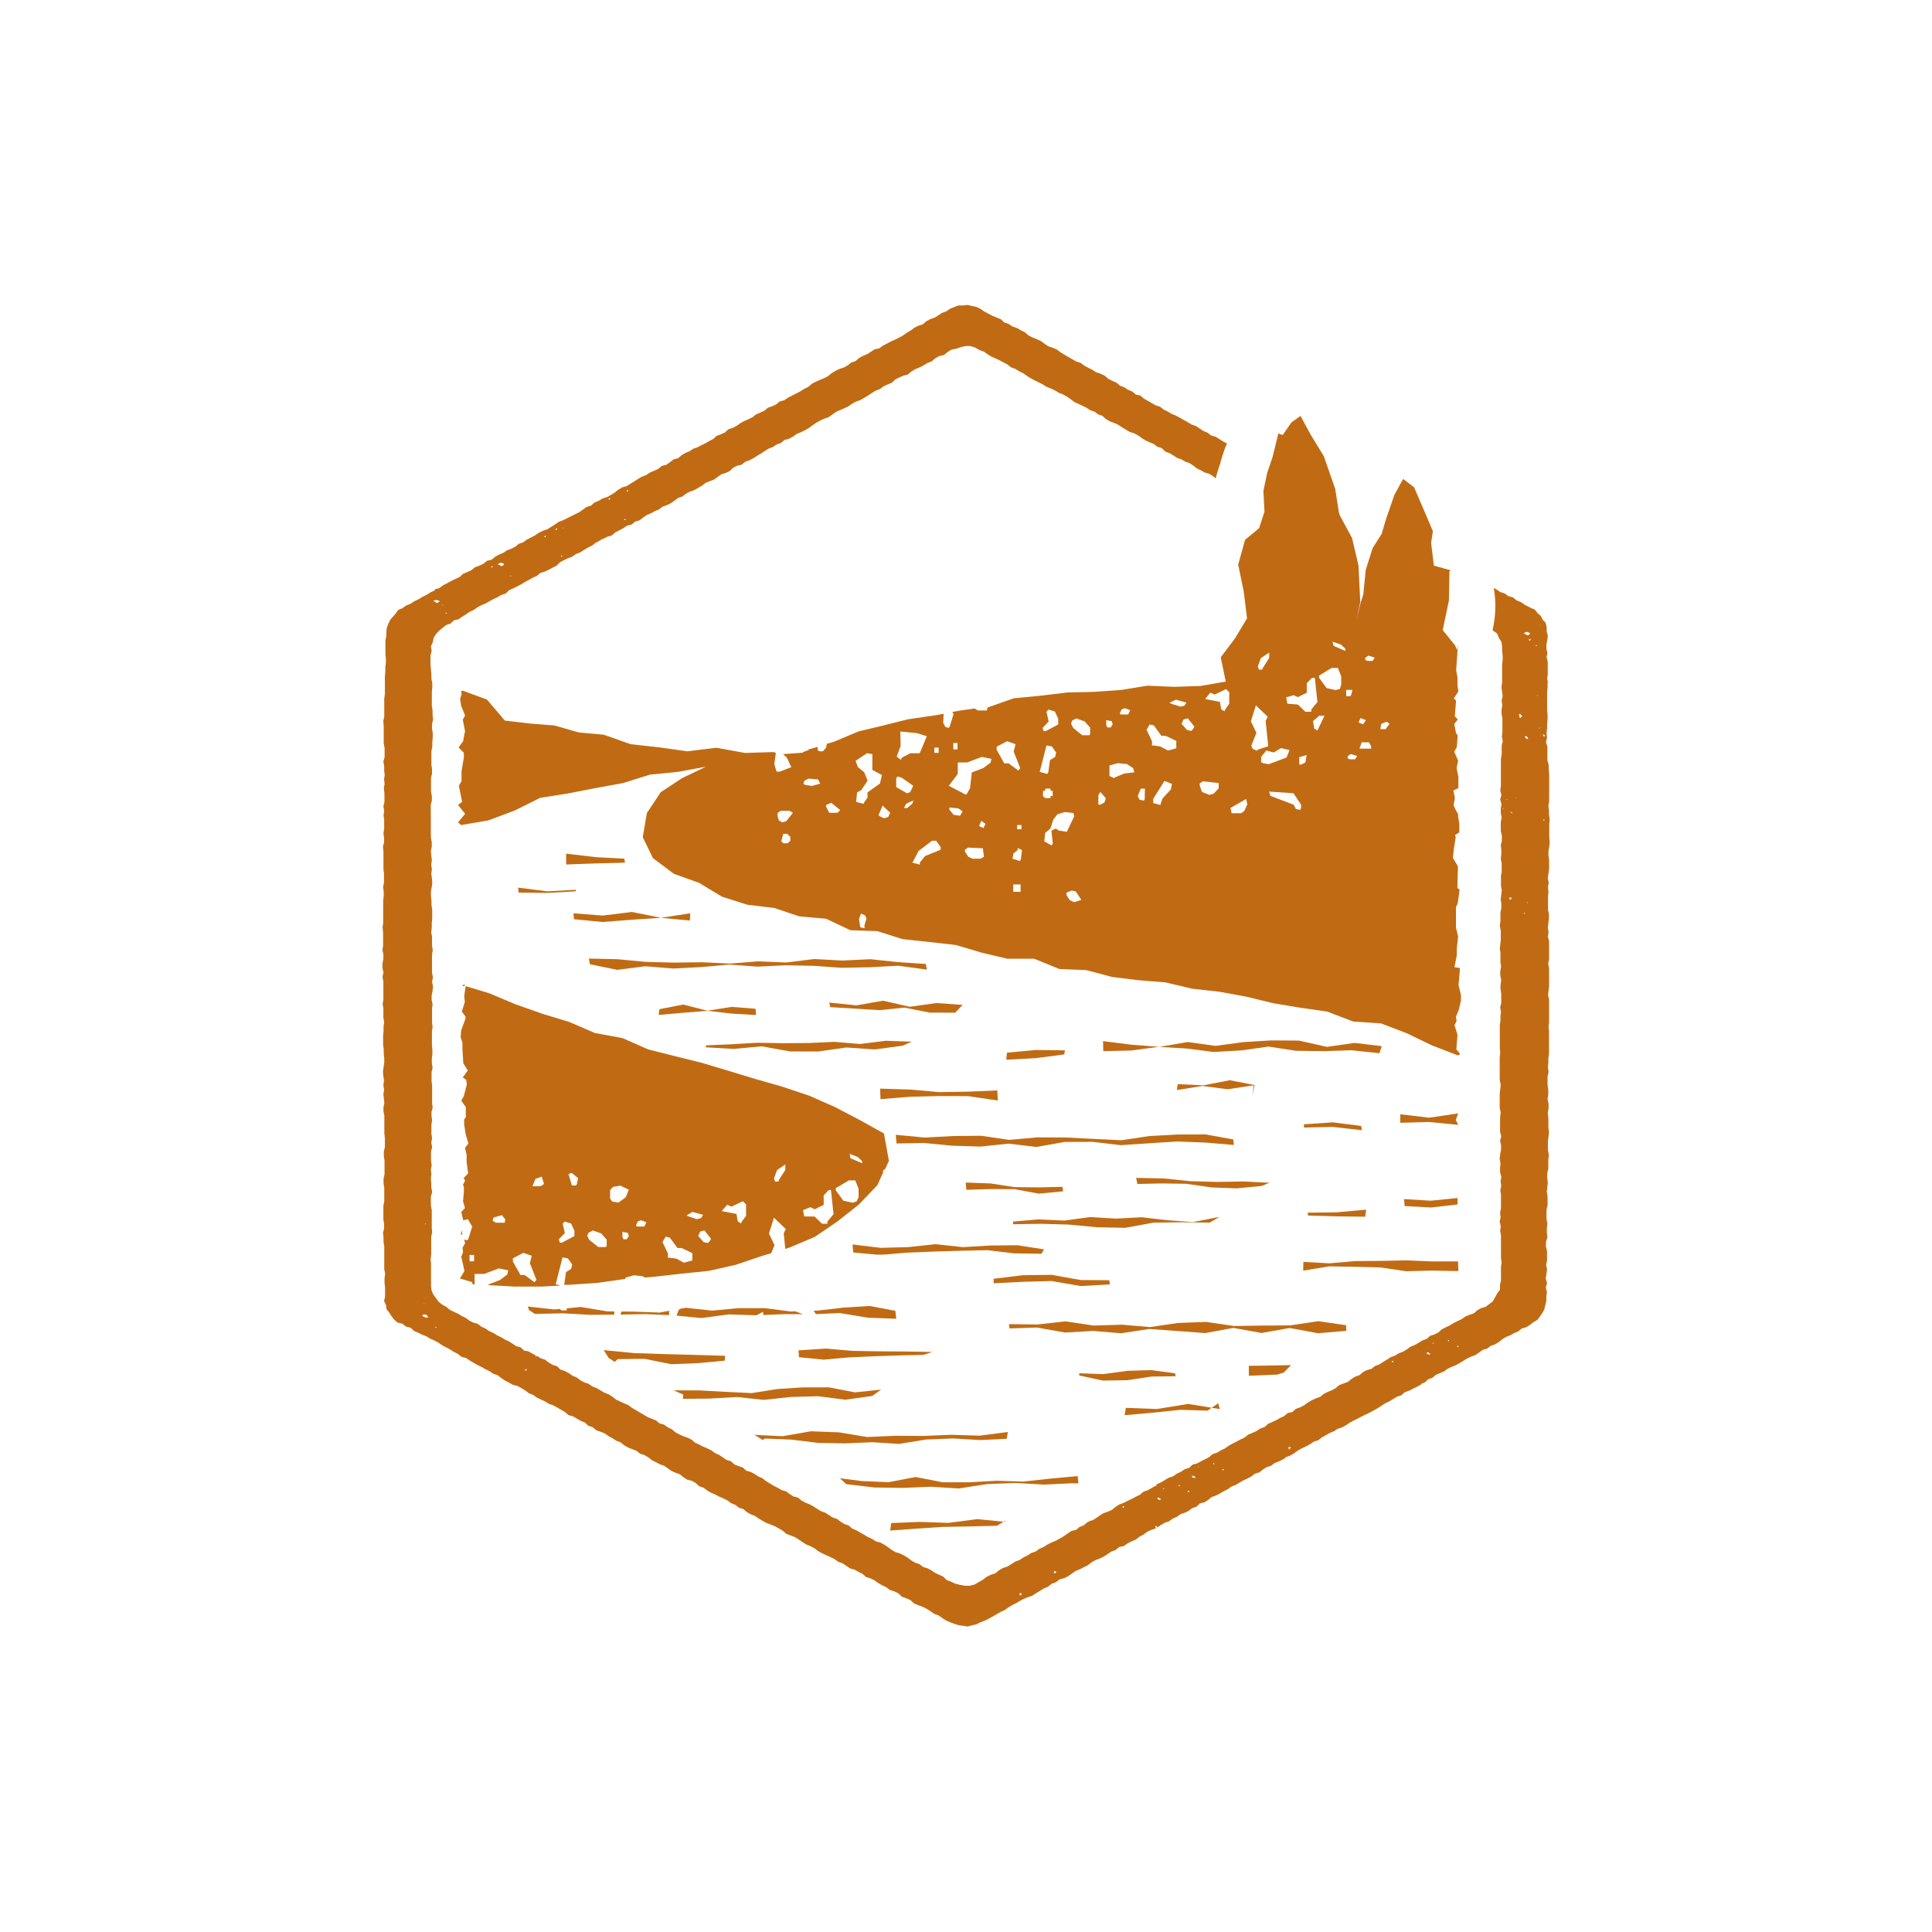 <?xml version="1.0" encoding="UTF-8"?>
<svg xmlns="http://www.w3.org/2000/svg" id="Art" viewBox="0 0 216 216">
  <defs>
    <style>.cls-1{fill:#c06b13;}</style>
  </defs>
  <path class="cls-1" d="M173,138.31l-.06-.51,0-.5.06-.51-.1-.51,0-.51v-.5l.12-.51v-.51l0-.51-.09-.51.06-.51.06-.51-.07-.51,0-.51.12-.51,0-.51,0-.52.07-.51-.11-.51v-1l.06-.52.06-.51-.07-.53V125l-.07-.53.09-.54,0-.53-.11-.54.08-.5v-.51l-.08-.5,0-.51v-.5l.12-.51-.09-.5.06-.5,0-.51.07-.5,0-.51,0-.5v-1.51l-.05-.5.06-.51,0-.5,0-.51,0-.5,0-.51,0-.5-.11-.51.05-.5.06-.51v-.5l0-.5v-.51l0-.5-.1-.5.1-.5v-1.51l0-.51-.14-.5.08-.51-.08-.5.06-.51.06-.5,0-.5-.1-.5,0-.51,0-.5,0-.5.05-.5-.06-.51.09-.5-.11-.51.08-.5.07-.5v-.51l0-.51-.07-.5,0-.51.09-.5.05-.51-.05-.5,0-.51,0-.5,0-.51.05-.5-.08-.51,0-.51-.07-.5.09-.51v-.5l0-.51,0-.5,0-.51,0-.51,0-.5-.05-.51,0-.5L173,85v-.5l0-.51,0-.51-.16-.5.12-.51-.06-.5.07-.51,0-.51.05-.51,0-.51-.05-.51v-.5l0-.51,0-.51V77.4l.05-.51,0-.52H173l0-.06.08.06-.11-.49.07-.48,0-.48v-.48l0-.49-.13-.48L173,73l-.11-.48,0-.48.1-.49.06-.48-.13-.48,0-.47-.11-.48-.34-.36-.21-.43-.37-.31-.29-.38-.45-.2-.62-.31-.07,0,0-.06L170,67.3l-.47-.19-.39-.33-.51-.13-.4-.3-.49-.16-.42-.28-.32-.19a11.75,11.75,0,0,1-.13,4.71l.1.11.42.3.19.48.28.44.08.5v.51l.06.5,0,.51-.06.5v.51l0,.5,0,.51,0,.5-.07.5.06.51.07.51-.12.5.08.51-.08.5,0,.51.09.5,0,.51,0,.5v.51l-.06.5.1.51-.12.5,0,.5,0,.51-.09.5,0,.51v1l0,.5v1l-.07.5.13.51-.14.5.15.51-.08.5v.1h0l0,.22,0,.17.1.5-.1.51,0,.5,0,.51.12.5V94l-.12.5.06.51,0,.5-.06.51.1.5,0,.51v.5l-.08.34,0,.22v.45l0,.5.09.5-.06.51-.06.5.07.51,0,.5-.1.42V102l0,.12,0,.39,0,.51-.07.51.11.5v1.1l-.05.34v.08l-.06.5.07.51v1l.07.51-.09.51,0,.5.11.51-.08.51v.5l.08.51,0,.51v.51l-.12.5.09.51-.06.5,0,.51-.07.5,0,.51,0,.51v1.52l.05.51-.06.51,0,.51,0,.51,0,.51,0,.51,0,.5.11.51-.05.52-.06.51v1.58l.11.53-.07.53,0,.54V126l0,.54.13.5-.13.5.11.51,0,.5-.1.5-.06.51.1.5-.05.5,0,.51.14.5-.08.5.07.51-.1.5.07.51,0,.5,0,.5v.5l-.1.5.06.51-.11.5.13.5-.07.51.09.5,0,.51,0,.5v1.52l.07.51-.07.5,0,.51v.51l0,.51-.11.49,0,.53-.31.41-.24.44-.25.44-.4.31-.41.31-.5.14-.43.25-.39.34-.48.16-.47.2-.41.29-.46.21-.45.23-.42.26-.46.22-.44.22-.38.35-.45.22-.47.16-.39.34-.47.17-.43.27-.43.24-.47.19-.41.3-.43.26-.47.17-.43.27-.48.17-.42.28-.43.26-.43.27-.47.18-.4.32-.5.13-.45.24-.39.33-.48.17-.42.27-.4.32-.48.17-.47.18-.39.33-.44.25-.47.18-.45.23-.39.33-.49.17-.46.21-.43.26-.41.3-.45.23-.48.17-.38.35-.52.11-.39.34-.46.21-.43.25-.47.21-.46.21-.38.35-.49.17-.42.28-.46.21-.47.19-.4.33-.46.21-.44.24-.45.22-.43.25-.42.29-.46.22-.43.26-.49.16-.39.34-.45.23-.45.23-.45.24-.5.14-.38.36-.5.15-.42.29-.46.21-.42.3-.5.15-.43.27-.44.26-.48.21,0,.12-.09.12,0-.1-.43.26-.45.25-.48.17-.4.34-.46.22-.45.24-.46.22-.45.23-.49.18-.43.28-.4.33-.47.2-.49.17-.43.28-.43.3-.44.26,0-.06h0l-.47.22-.4.34-.47.19-.41.33-.51.12-.43.29-.42.3-.44.25-.45.25-.47.19-.46.23-.43.28-.47.2-.42.3-.49.17-.43.28-.46.22-.43.29-.49.18-.43.28-.44.27-.5.16-.44.26-.4.33-.5.16-.47.23-.41.32-.45.26-.48.28-.54.14-.56,0-.54-.1-.53-.13-.49-.23-.48-.18-.36-.37-.46-.21-.45-.21-.42-.28-.44-.24-.49-.14-.4-.32-.48-.16-.44-.25-.4-.31-.43-.26-.45-.22-.49-.15-.43-.25-.41-.3-.42-.28-.44-.24-.5-.13-.42-.27-.46-.21-.43-.26-.44-.25-.43-.25-.47-.19-.38-.35-.48-.15-.43-.27-.4-.31-.49-.16-.41-.27-.42-.27-.48-.17-.42-.25-.42-.28-.44-.24-.47-.18-.43-.24-.39-.33-.5-.12-.42-.27-.4-.3-.5-.14-.43-.25-.45-.23-.43-.26-.43-.26-.4-.32-.46-.2-.42-.28-.45-.23-.49-.14-.38-.35-.48-.17-.47-.18-.38-.36-.49-.14-.41-.28-.42-.29-.46-.2-.41-.3-.45-.22-.46-.2-.45-.23-.46-.21-.39-.34-.45-.22-.48-.17-.46-.21-.44-.24-.39-.33-.46-.22-.41-.3-.5-.13-.39-.33-.47-.19-.47-.19-.44-.26-.43-.25-.43-.26-.44-.25-.41-.31-.47-.2-.45-.21-.46-.21-.4-.32-.42-.27-.47-.18-.44-.25-.43-.26-.48-.18-.41-.3-.49-.16-.44-.24-.41-.31-.47-.2-.42-.29-.45-.24-.49-.16-.37-.37-.49-.15-.44-.26-.41-.32-.49-.16-.43-.28,0,0-.11.16,0-.19h0l-.44-.24-.43-.24L58.6,151l-.38-.36-.49-.13-.41-.27-.42-.27-.45-.21-.43-.26-.45-.21-.42-.27-.46-.2-.41-.29-.46-.2-.4-.32-.49-.14-.45-.22-.4-.3-.45-.22-.43-.26-.46-.21-.45-.22-.39-.33-.44-.24-.4-.31-.3-.4-.3-.41-.21-.47-.06-.51v-.5l0-.5,0-.5v-.5l0-.49-.05-.5.07-.51,0-.5v-.5l0-.5,0-.5.11-.5-.05-.5,0-.5v-.5l0-.5,0-.5-.1-.5,0-.5,0-.5.15-.5-.1-.5,0-.5-.05-.5.06-.5-.06-.5.09-.51-.07-.5v-.5l0-.5.12-.51-.09-.5.08-.5-.07-.5v-.51l0-.51.08-.5-.07-.47,0-.46.13-.47-.06-.47,0-.47,0-.5,0-.51v-.5l-.06-.5,0-.51,0-.5.11-.51-.08-.5v-.51l.06-.5,0-.51-.05-.5v-.51l0-.51,0-.5.07-.5-.06-.51,0-.5,0-.51v-.5l.06-.51-.1-.5,0-.51.1-.5.05-.51-.11-.5.1-.51-.1-.5,0-.51v-.5l0-.51,0-.51.08-.5-.08-.51,0-.5,0-.5-.09-.5.06-.51v-.5l.05-.5v-.51l0-.51-.08-.5v-.51l-.06-.5v-.51l.09-.5.06-.5-.05-.51-.06-.5.06-.5-.07-.51.07-.5-.06-.5-.05-.51.1-.5,0-.51-.1-.5v-.51l0-.51,0-.51,0-.5L48.16,91l0-.5V90l.12-.5V89l-.09-.5V88l0-.51,0-.51.11-.5V86l-.07-.5,0-.51v-.51l0-.51.1-.5,0-.51.05-.51,0-.5-.08-.51v-.5l.12-.51-.06-.51,0-.5-.08-.51,0-.51,0-.51v-.51l.05-.51,0-.51-.1-.5,0-.4-.1-1.22h0V73.8l0-.52.13-.51-.08-.51.21-.47.1-.5.27-.42.35-.37.39-.32.4-.31.48-.16.37-.36.51-.11.41-.29.43-.26.41-.29.46-.21.41-.29.44-.24.47-.19.43-.25.44-.24.46-.21.44-.26.48-.16L56.9,66l.46-.21.44-.22.45-.23.43-.27.44-.23.43-.25.47-.2.39-.33.48-.15.46-.21.44-.24.45-.23.37-.37.44-.23.45-.22.48-.18.41-.29.47-.18.43-.27.42-.26.46-.22.4-.31.44-.24.45-.23.45-.23.49-.14.39-.34.45-.23.44-.23.42-.29.5-.12.4-.33.49-.14.4-.31.41-.29.47-.19.44-.24.46-.2.4-.3.48-.17.45-.22.41-.28.4-.31.48-.16.4-.31.44-.24.48-.16.43-.25.44-.25.4-.31.47-.19.47-.18.41-.29.41-.3.49-.15.46-.22.37-.36.45-.23.51-.12.39-.32.48-.17.45-.24.42-.27.43-.25.42-.28.43-.27.47-.17.42-.29.48-.16.39-.34.5-.13.45-.24.41-.3.47-.19.45-.22.44-.25.41-.3.41-.29.44-.24.46-.22.49-.16.41-.29.41-.3.46-.21.47-.2.46-.21.41-.3.45-.24.48-.17.44-.25.43-.26.42-.28.43-.26.47-.18.41-.31.46-.21.47-.19.38-.36.45-.23L101,42l.5-.13.4-.34.43-.26.48-.19.45-.23.43-.27.48-.18.39-.34.45-.25.51-.11.41-.33.43-.28.55-.1.51-.18.54-.12.55,0,.53.17.47.28.48.17.42.29.42.27.46.2.46.21.44.24.45.23.4.32.47.17.43.27.46.22.41.3.43.26.44.24.46.22.45.23.42.27.47.18.46.22.43.26.47.18.44.25.42.29.4.31.46.21.45.21.45.22.42.28.49.16.4.31.48.16.39.36.43.25.47.18.47.2.42.29.43.25.43.26.49.16.45.23.41.3.43.27.46.21.46.19.41.31.49.15.37.37.47.19.44.25.42.28.48.16.44.26.48.17.42.27.4.32.45.21.43.25.5.14.42.26.31.25c.12-.47.27-1,.48-1.58A19.36,19.36,0,0,1,137,50V50l.18-.42-.41-.21-.43-.27-.43-.27-.5-.14-.4-.31-.47-.2-.43-.28-.42-.28-.48-.16-.43-.27-.44-.24-.44-.26-.45-.23-.47-.19-.42-.26-.46-.22-.4-.32-.49-.15-.44-.25-.44-.26-.44-.24-.39-.34-.51-.12-.4-.34-.47-.19-.42-.28-.48-.18-.39-.33-.47-.21-.45-.23L123.5,42l-.46-.22-.49-.16-.43-.28-.45-.22-.45-.24-.41-.31-.49-.15-.44-.26-.44-.25-.44-.26-.43-.26-.41-.31-.46-.2-.49-.16-.42-.28-.41-.31-.47-.21-.47-.19-.46-.23-.38-.34-.46-.23-.44-.26-.5-.16-.42-.29-.49-.16-.38-.36-.48-.2-.47-.19-.46-.24-.45-.24-.42-.29-.46-.23-.5-.1-.49-.12-.5.06h-.52l-.48.18-.47.19-.41.29-.48.17-.42.28-.43.26-.48.16-.44.25-.39.33-.49.16-.45.22-.4.31-.44.25-.41.3-.44.24-.45.23-.47.2-.44.24-.45.23-.41.3-.51.11-.43.27-.42.27-.47.2-.44.24-.39.34-.48.16-.4.32-.44.24-.49.16-.45.22-.43.26-.39.33-.45.23-.47.19-.46.2-.44.24-.39.34-.46.22-.42.27L89,44l-.45.23-.45.23-.42.29-.5.13-.4.33-.46.21-.47.17-.4.33-.46.21-.46.2-.4.32-.46.22-.46.2-.44.24-.41.3-.45.23-.49.16-.37.35-.46.21-.47.17-.38.35-.45.23-.43.25-.45.22L78,50l-.48.16-.42.28-.46.2-.44.25-.39.34-.5.13-.4.31-.42.3-.51.12-.39.34-.46.2-.47.2-.42.28-.47.18-.44.26-.42.27-.43.26-.43.27-.49.14-.43.26-.41.32-.42.26-.44.25-.5.15-.43.27-.47.18-.39.35-.49.15-.42.3-.41.29-.45.22-.46.23-.45.23-.45.22-.48.18-.42.29-.43.27-.43.27-.48.16-.46.22-.42.3-.45.23-.45.23-.41.3L58,60.8l-.39.32-.45.23-.48.18-.42.28-.47.2-.44.24-.4.33-.51.12-.4.33-.46.22-.48.17-.4.33-.47.21-.47.2-.38.36-.47.21-.46.22L50,65.2l-.46.23-.41.32-.51.13,0,.12,0,0-.48.22-.44.28-.47.23-.44.27-.48.23-.44.29-.49.19L45,68l-.46.18-.29.39-.3.36-.32.35-.2.43-.18.45-.06.47v.47l-.1.5,0,.5,0,.5,0,.5.05.5,0,.5-.06.5,0,.5-.05.51,0,.5v1l0,.5-.07.51,0,.5,0,.5,0,.5,0,.51-.11.5.05.5,0,.5v.5l0,.5,0,.51.1.5,0,.5v.5l-.14.5.09.5,0,.51.06.5-.07.5.06.5-.09.51.07.5v1l-.12.51.09.49-.07.5.07.5v.5l0,.5-.08.51.07.5,0,.5-.13.5.06.51,0,.5,0,.5,0,.5v.5l.06.5,0,.5,0,.5-.1.5.07.5v.5l-.06.51,0,.5,0,.5v.5l0,.51,0,.5-.07.5.06.51,0,.5,0,.5v.5l-.07.5.1.51,0,.5-.1.5,0,.51.11.5-.11.51.1.5,0,.5v.51l0,.5,0,.51-.08.5.08.5,0,.51,0,.5.09.5-.07.5v.51l-.05.5v.51l0,.5.07.5v.51l.06.51v.5l-.08.51-.07.51.05.5.07.51-.07.5.08.51-.08.51.06.51.05.47-.1.46,0,.47.1.47v1l0,.51,0,.5.06.5,0,.51v.5l-.12.51v.5l.08.51,0,.5,0,.51,0,.51-.11.5v.51l.08.5,0,.51v.51l0,.5-.1.51,0,.5,0,.51,0,.5.08.5v.51l-.12.51.06.5,0,.51.08.5,0,.51,0,.51v.51l0,.51,0,.5.1.51-.07.51,0,.51.06.51,0,.51,0,.51-.11.49.21.44.07.48.3.38.25.4.3.37.35.33L45,148l.4.32.51.12.37.36.47.2.45.22.47.18.43.27.47.2.44.24.41.29.45.23.44.24.43.27.45.23.4.32.5.13.42.28.44.26.43.25.46.22.44.25.45.22.42.29.49.16.4.32.42.28.45.23.44.25.51.12.44.25.43.26.41.31.47.18.41.3.46.22.46.21.42.27.49.16.44.25.43.25.44.25.39.35.5.13.44.26.43.25.47.19.38.36.49.16.39.34.49.17.47.19.41.29.45.24.42.28.48.18.4.32.44.26.47.19.47.18.41.32.48.16.44.25.4.32.45.23.45.23.48.17.41.29.41.29.46.2.48.17.39.33.43.27.5.12.44.25.38.36.48.16.41.31.43.25.47.2.45.24.47.2.45.22.41.31.47.19.4.32.5.15.39.34.44.25.47.18.42.29.43.26.44.24.48.18.47.19.44.24.44.27.39.33.48.19.48.18.43.27.42.29.43.27.47.19.45.24.4.31.45.24.46.22.46.2.46.23.42.3.48.17.42.28.42.29.51.14.44.25.45.23.39.35.5.15.45.22.41.3.44.25.46.22.41.31.5.15.45.23.38.37.49.17.47.2.38.36.47.21.49.17.46.23.43.27.42.3.48.17.43.3.43.28.47.2.47.18.48.14.5.07.5.08.49-.14.49-.12.45-.22.48-.18.45-.23.45-.24.43-.26.44-.25.46-.21.41-.3.44-.26.45-.23L114,179l.45-.24.47-.19.49-.17.42-.28.44-.26.43-.27.47-.19.4-.33.48-.17.41-.32.5-.13.46-.22.41-.3.42-.29.47-.19.45-.23.45-.22.4-.32.44-.25.48-.18.46-.22.43-.28.42-.28.48-.18.4-.33.52-.11.42-.3.46-.23.47-.2.4-.32.46-.24.41-.31.47-.21.49-.17,0-.06-.07-.1.08-.13.14.11v.1l.41-.29.43-.25.47-.16.41-.3.46-.2.41-.29.47-.17.46-.21.39-.31.49-.16.37-.37.51-.12.42-.27.39-.32.48-.17.44-.23.43-.25.45-.22.4-.3.47-.17.43-.26.43-.26.46-.2.44-.24.4-.31.49-.14.4-.32.42-.27.49-.15.41-.31.47-.18.45-.22.41-.29.47-.17.43-.27.41-.3.44-.23.46-.22.44-.24.42-.28.48-.15.4-.32.44-.24.43-.25.48-.19.41-.28.49-.15.44-.24.41-.28.44-.25.45-.21.44-.24.46-.22.45-.22.44-.24.44-.24.43-.28.42-.27.46-.22.43-.26.43-.27.49-.15.38-.35.49-.17.45-.23.46-.22.44-.25-.06-.11,0,.08.46-.19.37-.35.48-.17.39-.32.45-.2.46-.19.41-.3.44-.21.46-.18.44-.24.42-.26.42-.26.45-.21.47-.17.41-.29.41-.29.49-.14.4-.31.47-.16.43-.26.4-.32.42-.26.47-.18.43-.25.47-.19.39-.33.5-.13.42-.28.38-.29.42-.24.3-.38.27-.4.23-.42.11-.47.11-.46,0-.48.07-.5-.13-.51.14-.51-.15-.51.08-.5.07-.51-.1-.51.1-.51,0-.51,0-.51-.12-.51v-.51ZM121.63,45h0v0l-.11.07Zm-45.56,9.3h0l0,0ZM74.52,56h0v.06l-.15.07Zm-4.34-1.19.06,0,0,.06L70.1,55V54.8ZM69.84,58l.11.07,0,.06-.06,0h-.12Zm-1,.5h0l0,0ZM68.1,55.7l.1,0v.13H68l.08-.11Zm-.12.48h0l-.06.07Zm-.65,4h0v.07l-.15.07Zm-.45-.54h0ZM63,59l.06,0,0,0-.12.08V59Zm-.21,3.26,0,0,0,0-.1-.17.19.07ZM62.2,59.1l.08,0v.07l-.15.11,0-.17Zm-1.29.77.09.05v.13h-.17l.09-.11Zm-.12.48h0l-.06.07Zm-1.1,3.49h0Zm-2.6.49.08.09H57Zm-.23,1.12h0v0l-.13.08Zm-.15-2v0l0,0H56.6ZM55.78,63,56,62.9l.18.07.15.05v.14l-.22.12-.1,0-.19-.14-.18,0Zm-.78.3.08,0v.07l-.15.11,0-.16Zm-.56-.39h0v0l-.13,0ZM49.89,68.5l.09.1h-.21Zm-.22,1.12h0v0l-.12.07Zm-.12-1.94h-.14l.11-.08,0,0Zm-1-.54.23-.07.18.07.15,0v.14l-.22.12h-.11l-.18-.15-.18-.05Zm-4.06,74.12h0v0l.1-.07Zm2.37-8.73h0l.15,0Zm.72,4.21v0l0,.14h-.09Zm-.18,9h.07l0,.05-.18-.08Zm.26,1.57h-.08l-.21-.12-.15-.05.08-.17.27,0,.19.07,0,.11.15.14Zm.47-1.8h0l0,0,.12.06Zm.31,4,0,0v0l.12-.07Zm.23-1.07,0,0,0-.11.19.11Zm1.94.83.19-.1h0v0Zm1.91.63h0v0Zm6.36,3.32-.07,0-.11,0,0-.08.16-.11Zm53.55,22.66h0v-.05l.12-.07Zm1.72,2.39,0,.09-.11,0-.07-.15.1-.12.19.08Zm.45-2.64.19-.1h0v0Zm.27,2.36v0l0,0Zm1.42-4.57,0,0v0l.12-.07Zm.21,2.84v0l0,.05Zm1.51-.44,0,.09-.11,0-.08-.15.11-.12.18.09Zm.46-2.64.18-.1h0v0Zm.27,2.36v0l0,0Zm1.62-1.73v0l0,.05Zm5.13-5.29,0,0,0-.08.16-.06v.19Zm4.22-.83-.06,0-.23-.09,0-.15h.18l.11.1.1,0Zm.4-1.2h-.05v-.07l.14-.07Zm1.7-.32,0,0-.05-.1.13-.06,0,.15Zm.86,2.4h0l.09,0Zm.2-1.75-.06,0v-.15l.14,0v.14Zm.7-1.58-.06,0-.23-.09,0-.15h.18l.11.1.11.05Zm.42.19h0Zm0-1.4-.05,0V164l.15-.07Zm1.69-.31,0,0-.06-.11.13-.05,0,.14Zm1.07.64-.07.06v-.15l.13-.05v.14Zm1.11-1.39Zm4.64-3.44h0v0l.12-.07Zm1.72,2.4,0,.09-.11,0-.07-.15.1-.12.19.09Zm.45-2.64.19-.11h0v0Zm.27,2.36v0l0,0ZM146.6,160v0l0,0Zm9-7.73,0,0,0-.08.16-.06v.18Zm4.22-.83-.06,0-.23-.09,0-.15h.18l.11.11.1.05Zm.4-1.21h-.05v-.06l.14-.08Zm1.7-.31,0,0-.05-.1.13,0,0,.14Zm1.06.64-.06.05v-.14l.13,0,0,.14Zm1.12-1.39ZM168,90.46v0l0-.07.17-.07Zm.41-1,0,.06v-.12l.15-.06Zm.25-4.13h0v.13l0-.12Zm.26,15.16,0,.09-.11,0-.08-.15.11-.12.18.09Zm.08-9.55,0-.06-.16-.1H169l.07.13v0Zm.58-1.82-.09.13h0v-.07Zm-.09,2.22.05.05,0,0,0,0-.1-.09Zm-.11,6.5.18-.1h0v0Zm.27,2.37v0l0,0ZM170,80.25l-.1,0,0-.07-.08-.23.08-.15.11.08.17.17Zm.54-10.83h.07l-.05,0-.18-.09Zm-.06,1.29.23-.07.18.07.15.05v.14l-.22.12h-.11l-.18-.15-.18,0Zm-.15,31.35h.15l0,.13Zm.49-1.11-.14,0v0l0,0,.12-.08Zm0-18.3-.23-.11-.06-.08-.05-.15h.19l.08.06.09.23Zm.28-11.08-.07.05-.1-.05,0-.08.17-.1Zm.14,26.86h0l0,0Zm.05-27.18.1-.08v0l0,0Zm.94-1.33,0,0,0,.05-.09-.14Zm-.05,11.47-.14.08.07-.11h.06Zm-.62-8.18h0v0l.13-.07Zm.09-1,.12-.1.09.1h-.21Zm.16,5.58.09-.09v.1ZM172,91.31h0v0l.13,0Zm.1-9.09.18.06,0,0-.06,0Zm.52,9.5-.1,0,0,0,.06-.11.14.06Zm0-9.37-.12-.17v-.07l.07,0,.07.05.12.1Z"></path>
  <polygon class="cls-1" points="147.39 147.71 144.25 148.18 141.12 148.2 137.98 148.25 134.84 147.79 131.7 147.91 128.56 148.37 125.43 148.1 122.28 148.2 119.13 147.73 115.97 148.08 112.8 148.04 112.87 148.52 115.93 148.42 119.08 148.98 122.21 148.8 125.34 149.06 128.49 148.58 131.63 148.81 134.76 149.04 137.89 148.46 141.04 149.03 144.19 148.47 147.35 149.06 150.51 148.79 150.5 148.16 147.39 147.71"></polygon>
  <polygon class="cls-1" points="114.32 143.31 117.56 143.22 120.82 143.78 124.08 143.6 124.02 143.13 120.83 143.11 117.59 142.53 114.33 142.57 111.09 142.97 111.1 143.47 114.32 143.31"></polygon>
  <polygon class="cls-1" points="128.73 153.9 131.43 153.87 131.38 153.54 128.74 153.18 126.04 153.26 123.32 153.63 120.67 153.53 120.66 153.78 123.31 154.35 126.02 154.31 128.73 153.9"></polygon>
  <polygon class="cls-1" points="152.18 125.88 149 125.48 145.78 125.7 145.79 126.06 149 125.99 152.26 126.36 152.18 125.88"></polygon>
  <polygon class="cls-1" points="57.93 99.24 57.99 99.79 61.19 99.83 64.36 99.65 64.4 99.48 61.19 99.65 57.93 99.24"></polygon>
  <polygon class="cls-1" points="149.43 135.99 152.63 136.03 152.74 135.24 149.43 135.54 146.19 135.58 146.25 135.9 149.43 135.99"></polygon>
  <polygon class="cls-1" points="157.04 134.84 160.01 135 162.95 134.66 162.96 133.94 159.96 134.24 156.98 134.06 157.04 134.84"></polygon>
  <polygon class="cls-1" points="139.62 152.7 139.62 153.81 142.8 153.68 143.54 153.44 144.34 152.62 141.97 152.67 139.62 152.7"></polygon>
  <polygon class="cls-1" points="160.12 141.03 157.27 140.91 154.39 140.97 151.52 140.99 148.63 141.24 145.72 141.08 145.7 142.06 148.61 141.58 151.47 141.63 154.34 141.7 157.22 142.13 160.1 142.05 163.05 142.11 163.01 141.03 160.12 141.03"></polygon>
  <polygon class="cls-1" points="159.78 124.96 156.56 124.58 156.55 125.53 159.8 125.44 163.03 125.76 162.76 125.22 163.02 124.48 159.78 124.96"></polygon>
  <polygon class="cls-1" points="118.97 117.89 119.07 117.43 115.79 117.39 112.58 117.69 112.5 118.48 115.8 118.3 118.97 117.89"></polygon>
  <polygon class="cls-1" points="66.61 95.83 63.29 95.44 63.3 96.65 66.61 96.53 69.88 96.45 69.79 96 66.61 95.83"></polygon>
  <polygon class="cls-1" points="154.48 116.96 151.45 116.6 148.34 117.04 145.22 116.34 142.11 116.32 139 116.51 135.9 116.93 132.78 116.5 129.65 117.04 126.52 116.8 123.32 116.4 123.35 117.52 126.45 117.45 129.52 117.04 132.6 117.22 135.68 117.61 138.75 117.44 141.82 117.01 144.9 117.48 147.99 117.52 151.08 117.42 154.22 117.75 154.48 116.96"></polygon>
  <polygon class="cls-1" points="140.26 121.31 137.5 120.77 134.56 121.34 131.67 121.21 131.58 121.87 134.43 121.41 137.25 121.78 140.16 121.34 140.03 122.47 140.26 121.31"></polygon>
  <polygon class="cls-1" points="129.33 157.53 125.87 157.4 125.74 158.22 128.88 157.94 131.96 157.62 135.01 157.71 135.47 157.39 132.85 156.96 129.33 157.53"></polygon>
  <polygon class="cls-1" points="136.2 156.88 135.47 157.39 136.37 157.54 136.2 156.88"></polygon>
  <polygon class="cls-1" points="117.44 165.31 114.42 165.64 111.4 165.55 108.39 165.72 105.39 165.72 102.36 165.13 99.34 165.71 96.3 165.58 93.28 165.19 93.91 165.28 94.61 165.93 97.75 166.3 100.91 166.35 104.06 166.22 107.21 166.41 110.38 165.92 113.55 165.8 116.73 165.98 119.89 165.83 120.57 165.84 120.49 165.03 117.44 165.31"></polygon>
  <polygon class="cls-1" points="97.51 161.24 100.52 161.43 103.53 160.94 106.56 160.82 109.59 161 112.55 160.86 112.68 160.1 109.49 160.51 106.35 160.41 103.21 160.54 100.08 160.52 96.95 160.66 93.81 160.14 90.66 160.02 87.5 160.57 84.34 160.42 84.68 160.62 85.29 161.01 85.48 160.83 88.48 160.95 91.5 161.32 94.5 161.37 97.51 161.24"></polygon>
  <polygon class="cls-1" points="112.32 170.06 112.2 170.13 112.46 170.15 112.32 170.06"></polygon>
  <polygon class="cls-1" points="106.04 170.26 102.81 170.15 99.64 170.28 99.52 171.12 102.46 170.9 105.34 170.71 108.22 170.66 111.09 170.59 111.48 170.58 112 170.25 112.2 170.13 109.25 169.84 106.04 170.26"></polygon>
  <polygon class="cls-1" points="93.9 146.8 97.02 147.32 100.2 147.44 100.1 146.55 97.22 146.01 94.3 146.19 91.37 146.53 90.97 146.54 91.22 146.92 93.9 146.8"></polygon>
  <polygon class="cls-1" points="69.38 146.97 72.2 146.92 74.81 147.03 74.8 146.63 74.86 146.54 73.77 146.74 73.74 146.77 73.61 146.74 70.82 146.64 69.47 146.63 69.38 146.97 69.38 146.97"></polygon>
  <polygon class="cls-1" points="59.79 146.89 59.84 146.9 62.92 146.83 66.01 147 68.68 146.98 68.68 146.62 67.87 146.61 64.92 146.12 63.6 146.25 63.6 146.26 63.36 146.27 63.36 146.5 62.78 146.51 62.59 146.34 61.97 146.4 59 146.07 59.15 146.47 59.79 146.89"></polygon>
  <polygon class="cls-1" points="75.64 147.09 75.64 147.09 78.4 147.36 81.5 146.95 84.58 147.05 85.29 146.66 85.37 147.02 87.68 146.92 89.77 146.93 88.93 146.61 88.43 146.63 85.5 146.25 82.57 146.25 79.62 146.53 76.69 146.21 76.02 146.33 75.86 146.49 75.64 147.09"></polygon>
  <polygon class="cls-1" points="81.04 152.12 81.07 151.58 77.7 151.48 74.32 151.39 70.93 151.28 67.5 150.95 68.06 151.83 68.73 152.26 69.06 151.95 72.06 151.92 75.05 152.52 78.06 152.4 81.04 152.12"></polygon>
  <polygon class="cls-1" points="98.28 151.08 95.3 151.03 92.3 150.77 89.27 150.97 89.33 151.74 92.09 152.01 94.88 151.76 97.69 151.63 100.49 151.54 103.23 151.48 104.23 151.15 101.27 151.1 98.28 151.08"></polygon>
  <polygon class="cls-1" points="107.37 139.84 110.38 139.77 113.4 140.13 116.43 140.17 116.73 139.68 113.74 139.22 110.69 139.25 107.65 139.43 104.59 139.1 101.52 139.43 98.45 139.51 95.31 139.13 95.4 140.03 98.13 140.28 98.13 140.27 98.91 140.26 101.37 140.05 104.36 139.93 107.37 139.84"></polygon>
  <polygon class="cls-1" points="88.43 156.18 91.46 156.1 94.5 156.49 97.52 156.07 98.51 155.36 95.58 155.67 92.7 155.11 89.81 155.11 86.94 155.29 84.04 155.75 81.14 155.61 78.24 155.45 75.32 155.44 76.4 155.92 76.35 156.39 79.37 156.36 82.39 156.19 85.4 156.51 88.43 156.18"></polygon>
  <polygon class="cls-1" points="106.54 127.01 103.38 127.18 100.15 126.87 100.23 127.84 103.34 127.79 106.48 128.09 109.61 128.19 112.75 127.86 115.89 128.23 119.03 127.67 122.17 127.66 125.3 128.03 128.45 127.82 131.6 127.62 134.76 127.74 137.95 128.01 137.88 127.39 134.8 126.83 131.66 126.84 128.52 127.01 125.39 127.48 122.24 127.33 119.11 127.17 115.97 127.16 112.84 127.44 109.69 126.98 106.54 127.01"></polygon>
  <polygon class="cls-1" points="108.24 122.05 104.99 122.1 101.74 121.81 98.4 121.71 98.44 122.89 101.72 122.62 104.97 122.54 108.23 122.55 111.56 123.04 111.5 121.91 108.24 122.05"></polygon>
  <polygon class="cls-1" points="113.42 132.95 116.14 133.45 118.86 133.19 118.78 132.69 116.15 132.75 113.44 132.72 110.73 132.31 107.97 132.21 108.04 133.02 110.72 132.94 113.42 132.95"></polygon>
  <polygon class="cls-1" points="141.07 132.59 141.92 132.23 139.05 132.09 136.06 132.14 133.08 132.06 130.08 131.75 127.02 131.69 127.16 132.37 129.87 132.31 132.66 132.35 135.47 132.76 138.27 132.86 141.07 132.59"></polygon>
  <polygon class="cls-1" points="128.98 136.69 132.15 136.65 135.25 136.69 136.34 136.05 133.38 136.63 130.5 136.42 127.63 136.09 124.77 136.24 121.89 136.07 119 136.46 116.11 136.33 113.28 136.57 113.25 136.87 116.37 136.82 119.51 136.91 122.66 137.21 125.81 137.27 128.98 136.69"></polygon>
  <polygon class="cls-1" points="100.45 107.57 97.31 107.24 94.18 107.39 91.04 107.22 87.9 107.61 84.76 107.48 81.62 107.73 78.49 107.58 75.34 107.62 72.19 107.54 69.03 107.24 65.84 107.17 65.95 107.8 69 108.43 72.14 108.03 75.27 108.28 78.4 108.12 81.55 107.84 84.69 108.07 87.82 107.92 90.95 107.98 94.1 108.2 97.25 108.14 100.42 107.97 103.63 108.4 103.5 107.77 100.45 107.57"></polygon>
  <polygon class="cls-1" points="70.65 101.96 67.39 102.36 64.11 102.11 64.17 102.77 67.38 103.08 70.63 102.83 73.88 102.61 77.13 102.92 77.17 102.11 73.9 102.61 70.65 101.96"></polygon>
  <polygon class="cls-1" points="81.79 113.32 84.53 113.48 84.47 112.78 81.8 112.57 79.1 113 76.38 112.31 73.72 112.83 73.64 113.47 76.37 113.23 79.08 113.01 81.79 113.32"></polygon>
  <polygon class="cls-1" points="101.72 112.56 98.73 111.88 95.74 112.4 92.72 112.09 92.82 112.6 95.52 112.76 98.32 112.94 101.12 112.65 103.93 113.21 106.79 113.22 107.62 112.35 104.7 112.14 101.72 112.56"></polygon>
  <polygon class="cls-1" points="85.17 116.98 88.31 117.55 91.47 117.56 94.63 117.11 97.8 117.33 100.91 116.91 101.94 116.46 99.03 116.36 96.16 116.72 93.29 116.48 90.42 116.61 87.54 116.63 84.66 116.58 81.77 116.75 78.95 116.87 78.91 117.09 82.02 117.27 85.17 116.98"></polygon>
  <path class="cls-1" d="M163.11,112.84l.23-1v-.59l-.28-1.14.05-.42.12-1.46-.62-.1.26-1.31,0-.78.15-1.34-.24-1,0-1v-1.29l.18-.38.11-.69.11-.89-.24-.17.05-2.07,0-.37-.55-.92.1-1,.21-1.29-.07-.28.47-.28,0-1-.13-.78v-.27l-.3-.52-.2-.49.14-.81-.17-.82.56-.27,0-1.25-.2-1,.17-.81-.43-1,.28-.52.1-1.3-.19-.29-.19-1,.39-.5-.33-.36.14-1.75-.25-.24.51-.79-.1-.65,0-.93-.15-.79L163,72.1l-.12.57-.2-.52-1.38-1.7.69-3.31.06-3.27.14-.11-1.88-.52L160,60.7l.2-1.31-.85-2-1.25-2.91-1.22-.93-.19.32-.79,1.45L155,57.91l-.54,1.8-1,1.57-.77,2.44-.27,2.72-.31,1-.43,1.78.4-1.89-.2-4.11-.72-3.07-1.36-2.52-.1-.3-.43-2.7L148,51l-1.48-2.43L145.4,46.5l-1,.71-1,1.43-.48-.18-.65,2.66-.6,1.76-.42,2,.12,2.33-.6,1.84-1.57,1.3-.77,2.78.62,3,.37,3-1.36,2.26-1.58,2.1.56,2.71-2.81.49-2.95.1-3-.13-2.94.48-3,.21-3,.07-3,.36-3,.29-2.84,1h-.07l0,0-.11.36-1,0-.34-.22-1.51.21-1,.18.14.24-.44,1.42-.12.12-.36-.11-.24-.47.05-1-1,.18-3,.44-2.91.73L96,81.77l-2.79,1.17-.77.22-.08.43L92,84h-.35l-.23-.11v-.39l-1.06.3v.11h-.15L90,84l-.33.16-2.12.15.43.41.49,1.05-1.3.5h-.35l-.25-.83.17-1.27-.25-.09-3.2.1-3.2-.58-3.24.4-3.19-.45L70.5,83.2l-3-1.06-2.78-.25L62,81.11l-2.77-.22-2.79-.33-2-2.35-2.73-1-.17.11.08.28-.18.53.12.79L52,80l-.26.46L52,81.78l-.08.27-.14.81-.51.71.59.59v.52l-.26,1.55,0,.62v.48l-.3.52.37,1.8-.46.34.79,1-.79.95.35.3,3.05-.52,2.91-1.09L60.4,89.2l3.11-.49,3.06-.6,3.08-.56,3-.94,3.12-.31,3.15-.58L76.25,87l-2.38,1.57-1.55,2.33-.46,2.7L73,95.94l2.35,1.76,2.8,1,2.57,1.55,2.83.9,3,.36,2.81.94,3,.27L95.08,104l3,.1,2.84.9,3,.32,2.94.33,2.86.85,2.9.69,3,0,2.83,1.15,3,.12,2.9.77,2.94.36,3,.24,3,.71,3.05.34,3,.55,3,.73,3,.5,3.05.44,2.9,1.11,3.11.21,2.88,1.1,2.77,1.34L163,118l.26-.16-.44-.52.13-1.62-.33-1.08.23-.49-.08-.47.13-.27ZM88.18,94.16l-.12.12h-.47l-.24-.23.22-.83H88l.36.35V94Zm-.28-2.35-.47.13-.36-.23-.13-.47v-.35l.35-.24,1,0,.36.23Zm2.87-3.94-.71-.11-.24-.11.11-.36.47-.24,1.06.09.24.47Zm2.88,3-.94,0-.36-.7V90l.58-.25,1,.81Zm11.29-7.29,0,.59h-.48v-.58Zm-4.28-1.8,1.89.19,1.07.34-.79,1.9-1.06,0-.93.49-.12.24-.47-.35.44-1.18Zm-4,22-.48-.11-.14-.94.23-.6.47.23.13.35-.22.71ZM97,89.16l-.34.47-.11.24-.83-.22.1-1.06.47-.25L97,87.27l-.38-.93-.71-.58-.25-.7,1.28-.85.59.1,0,1.77,1.07.57-.22.95-1.4,1Zm2.29,2.19-.47.13-.47-.23-.13-.12.46-1.06.84.8ZM100.2,88l0-.94.11-.24.47.11,1.32.92-.34.71-.35.13Zm1.22,2.34h-.35l.23-.47.81-.38-.11.36Zm2,5.37-.58.72v.24l-.83-.22.69-1.31L104.2,94h.47l.49.7V95Zm10.78-3h-.48v-.47h.48Zm-7.15-9.64v.71h-.47v-.71Zm.28,8.13-.71-.1-.48-.58v-.24l1,.1.48.34ZM109.66,96l-.94,0-.47-.22-.37-.58V95l.35-.24,1.65.08.13.94Zm.29-3.42-.48-.22.23-.6.48.35Zm.8-7.32-.81.61-1.29.49-.2,1.77-.34.6-.12.12-1.91-1,1-1.32,0-1.29,1.06,0,1.64-.62,1.06.22Zm1.53.09-.85-1.52v-.35l1.17-.61.94.33-.21.83.74,1.87-.23.24-1.08-.8Zm1,14.35,0-.82.82,0,0,.83Zm.86-3.67-.11.24L113.2,96l.11-.59.46-.36v-.24l.49.23ZM117,79.57l.23-.24.71.22.37.81V81l-1.4.74h-.23l-.12-.35.68-.72Zm0,3.77.6.11.48.69-.11.48-.58.36-.2,1.42-.12.12-.83-.22Zm-.37,5.07h.24v-.24h.58v.24h.24V89h-.24v.23h-.58L116.6,89Zm1.75,4.45-.36-.23-.47.24.15,1.41-.12.24-.83-.45.1-.95.58-.48.33-1,.46-.6.83-.25.94.1.12.35L119.27,93Zm1.69,8-.48-.23-.36-.58v-.24l.58-.25.47.11.62.94Zm1.74-18.66-.82,0-1-.81-.24-.47.1-.35.48-.25.94.34.61.69v.71Zm19.16-8.63.93-.61v.59l-.68,1.07-.11.24h-.36l-.12-.35Zm-15.56,5.73.35-.12.6.22-.23.48h-.82l-.13-.11Zm-1.92,10.41-.46.25h-.23l0-1.06.22-.36.61.7Zm.19-8.61,0-.58.6.1.12.35-.22.36h-.36Zm2,5.38-1.17.5-.47-.23,0-1.17.94-.26,1,.1.71.46.13.47Zm2.3,2.91-.12.12-.47-.11L127.2,89l.34-.83H128Zm2.92-1.13-.92,1-.22.59V90l-.83-.22v-.47l1.26-2,.83.33Zm-.32-4.35-.84-.45-.71-.11h-.23v-.47l-.61-1.29.34-.59.47.1.85,1.17h.47l1.19.56,0,.83ZM131,78.7l-.25-.12.71-.36,1.18.33-.22.35L132,79Zm2.41,2.78-.23.24-.48-.11-.6-.69.22-.48.48-.13.73.93Zm2.27,7.26-.47.13-.84-.34-.24-.7v-.24l.35-.24,1.77.2v.59ZM137,79.29l-.11.23-.36-.22-.14-.83-1.65-.32.58-.72.47.23,1.28-.61.36.34,0,1.29Zm2.11,11.38-.35.25-1.06,0-.13-.59,1.75-1,.13.59Zm1.4-6.74-.48-.23-.13-.35.57-1.42-.62-1.29.56-1.78,1.32,1.27-.23.48.29,2.82-1.17.38Zm.73,1.4-.24-.11v-.6l.58-.71.83.22.81-.49.95.22-.33.83-2,.75Zm4.12,5.22-.48-.11-.24-.47-2.61-1-.14-.47,2.72.18.85,1.28v.35Zm.59-5.32-.46.25h-.23l0-.82.82-.25Zm0-5.65-.84-.81-1.18-.1-.13-.7.82-.25.48.22,1-.49,0-1.06.58-.6H147l.29,2.7-.69.84v.24Zm1.34,2.09-.36-.23-.13-.82.69-.6h.59Zm2.5-4.64-.47.12-1-.22-.85-1.16v-.23l1.4-.86h.71l.37.94,0,.94Zm-.69-4.82-.12-.47.95.33.48.46v.24Zm1.4,4.92h.71l-.12.47-.11.24h-.47Zm1,7.76h-.6l-.23-.11v-.24l.35-.24.71.22Zm.61-4.61.6.23-.23.35-.11.12-.49-.22ZM152,83.7l.23-.71.82,0,.25.47v.24Zm1.46-9.81h-.59l-.23-.11v-.24l.34-.24.72.22Zm1.45,7.63h-.59l.11-.59.58-.24.35.22Z"></path>
  <polygon class="cls-1" points="51.8 92.41 51.62 92.26 51.6 92.27 51.8 92.41"></polygon>
  <polygon class="cls-1" points="51.64 110.18 51.93 110.27 51.96 110.05 51.64 110.18"></polygon>
  <polygon class="cls-1" points="51.51 137.96 51.66 138.08 51.68 137.53 51.51 137.96"></polygon>
  <path class="cls-1" d="M62.66,143.73l-.53-.15.76-3,.6.11.48.69-.11.48-.58.36-.2,1.42,0,0,.58,0,3.12-.21,3.09-.44h.05v-.15l.94-.26,1,.1.22.15,1-.08,3.1-.35,3.1-.32,3-.68,2.95-1,1-.29.36-.91-.62-1.29.56-1.77,1.32,1.27-.23.47.18,1.75.44-.14,2.85-1.2,2.55-1.74,2.37-1.87,2.08-2.17.64-1.43,0,0v-.23l.24-.17.41-.9-.55-3.05-2.76-1.54-2.76-1.44-2.86-1.26-3-1-3-.86-3-.91-3-.9-3-.74-3-.76-2.85-1.26-3.09-.57-2.88-1.24-3-.91-3-1.06-2.9-1.22-2.67-.81-.16,1.13.07.65-.34,1.07.41.54,0,.25-.48,1.31-.06.76.2.61,0,.75.1,1.56.5.8-.56.77.38.28.07.52-.34,1.32-.28.48.51.73,0,1.12-.19.27v.53l.18,1.14.3,1-.38.5.18.77,0,.82.17,1.26-.5.51L52,132l-.24.47.1.19v.59l-.09,1.07.22.74-.42.44.22.93.52-.12.48.82-.44,1.42-.12.12-.33-.1L52,139l-.29.5.06.49-.2.53.25,1.08.1.51-.5.83,1.35.4.06.22.23.06,0-1.19,1.06,0,1.64-.62,1.06.21-.1.47-.81.61-1.29.5v.08l2.84.16,3.12,0Zm33.25-14.37.48.46v.23l-1.31-.56L95,129Zm-1,2.61.71,0,.37.94,0,.94-.23.48-.47.13-1-.22-.85-1.16v-.24Zm-4.31,3,.49.23,1-.49,0-1.07.58-.6h.23l.29,2.7-.69.84v.24h-.59l-.84-.81L89.91,136l-.13-.71Zm-3.72-4.16.92-.62v.6l-.68,1.07-.11.24h-.36l-.12-.35Zm-5.58,3.88.47.22,1.28-.61.36.35,0,1.29-.46.6-.11.24-.36-.23-.14-.83-1.65-.32Zm-1.81,3.8-.12.24-.23.24-.48-.1-.6-.7.22-.48.48-.12Zm-2.07-3,1.18.33-.22.36-.48.13L77,136l-.25-.11Zm-3,2.77.47.11.85,1.16h.47l1.19.57,0,.82-.94.25-.84-.45-.71-.1h-.23v-.47l-.61-1.28Zm-3.1-1.71.35-.12.6.22-.23.48-.82,0-.13-.12Zm-1.25,2h-.36l-.12-.23,0-.59.6.1.12.35Zm-1.53-5.86.82-.13.94.45-.33.83-.82.61-.7-.11-.24-.34,0-.95Zm-2.74,5.13.48-.25.94.33.61.7v.71l-.12.11-.82,0-1-.8-.24-.47Zm-1.89-6.69.72.58-.11.59-.11.24h-.47l-.38-1.28Zm-1,5.68.23-.24.71.22.37.82v.58l-1.4.74h-.23l-.12-.36.68-.71Zm-10.41,4.21v-.71H53v.7Zm3.93-4.32-1,0-.36-.23.11-.35.94-.26.37.47Zm3.31,6.65-1.08-.8h-.47l-.85-1.51v-.36l1.17-.61.94.33-.21.83.74,1.87Zm-.21-10.72.33-.83.71-.25.25.82-.35.24Z"></path>
</svg>
